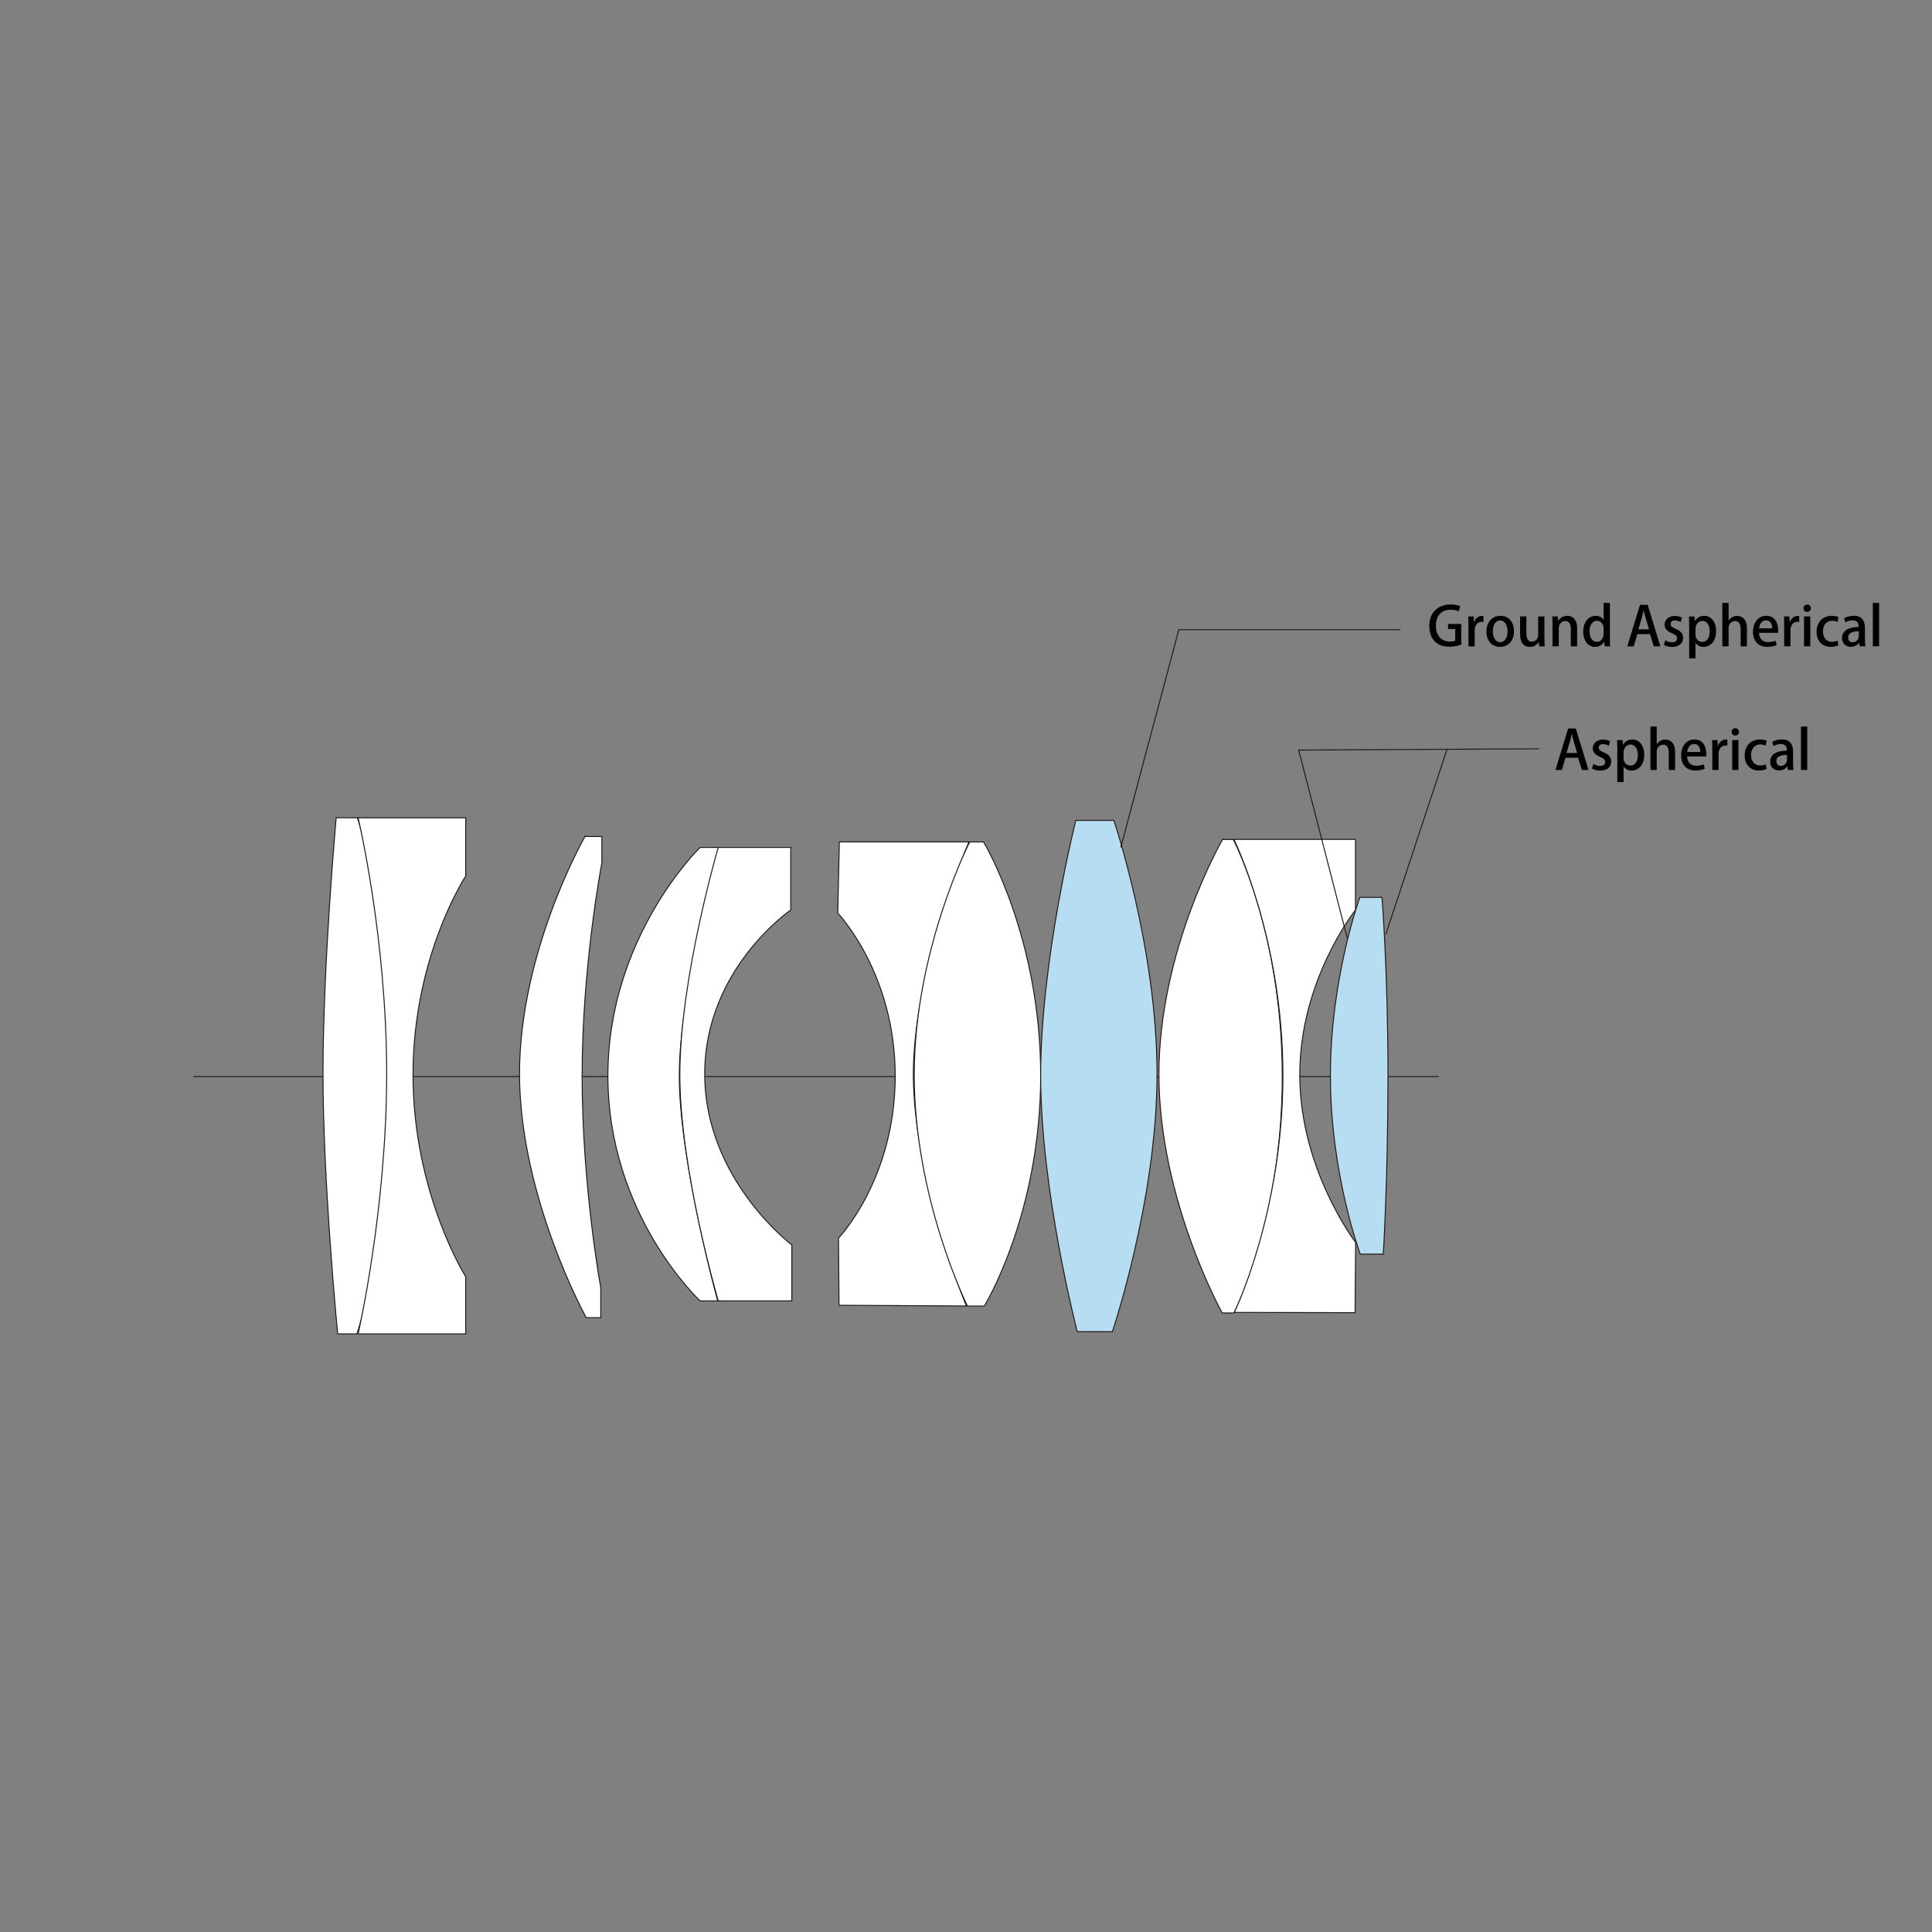 <?xml version="1.0" encoding="utf-8"?>
<!-- Generator: Adobe Illustrator 25.3.1, SVG Export Plug-In . SVG Version: 6.00 Build 0)  -->
<svg version="1.1" xmlns="http://www.w3.org/2000/svg" xmlns:xlink="http://www.w3.org/1999/xlink" x="0px" y="0px"
	 viewBox="0 0 500 500" style="enable-background:new 0 0 500 500;" xml:space="preserve">
<rect x="0" y="0" width="500" height="500" fill="#808080" stroke="none"/>
<style type="text/css">
	.st0{fill:none;stroke:#221714;stroke-width:0.25;stroke-miterlimit:10;}
	.st1{fill:#FFFFFF;stroke:#221714;stroke-width:0.25;stroke-miterlimit:10;}
	.st2{fill:#B6DDF1;stroke:#221714;stroke-width:0.25;stroke-miterlimit:10;}
	.st3{display:none;}
	.st4{display:inline;}
</style>
<g id="レイヤー_2">
	<g>
		<g>
			<line class="st0" x1="50" y1="278.61" x2="372.4" y2="278.61"/>
			<path class="st1" d="M87,211.65c0,0-3.41,37.79-3.41,66.2s3.8,67.36,3.8,67.36h4.97c0,0,7.99-22.19,7.99-67.08
				s-7.87-66.49-7.87-66.49H87z"/>
			<path class="st1" d="M92.68,211.65c0,0,7.39,30.97,7.39,66.21s-7.39,67.34-7.39,67.34h27.85v-14.78c0,0-13.64-21.59-13.64-52.28
				c0-30.69,13.64-51.43,13.64-51.43v-15.06H92.68z"/>
			<path class="st1" d="M151.39,216.48c0,0-16.94,29.55-16.94,61.38s17.25,63.14,17.25,63.14h3.78v-7.73c0,0-4.83-26.14-4.83-54.84
				s5.11-55.12,5.11-55.12v-6.82H151.39z"/>
			<path class="st1" d="M181.19,219.32c0,0-23.87,23.02-23.87,59.1c0,36.09,23.87,58.25,23.87,58.25h4.55c0,0-9.94-36.09-9.94-58.25
				c0-22.16,10.51-59.1,10.51-59.1H181.19z"/>
			<path class="st1" d="M185.88,219.32c0,0-9.94,33.81-9.94,58.82c0,24.44,9.94,58.53,9.94,58.53h19.04v-14.49
				c0,0-22.54-16.95-22.54-44.23c0-27.28,22.26-42.43,22.26-42.43v-16.2H185.88z"/>
			<path class="st1" d="M217.22,217.89l-0.41,18.43c0,0,14.87,15.44,14.87,42.15S217,320.43,217,320.43l0.14,17.37l32.96,0.19
				c0,0-13.73-33.09-13.73-59.99c0-26.9,14.38-60.11,14.38-60.11H217.22z"/>
			<path class="st1" d="M250.95,217.9c0,0-14.35,28.04-14.35,60.24c0,32.2,13.78,59.86,13.78,59.86h4.36
				c0,0,14.59-23.68,14.59-59.67c0-35.99-14.78-60.43-14.78-60.43H250.95z"/>
			<path class="st2" d="M278.41,212.31c0,0-9.09,36.09-9.09,66.02c0,29.93,9.47,66.3,9.47,66.3h9.09c0,0,11.56-34.1,11.56-66.68
				s-11.18-65.64-11.18-65.64H278.41z"/>
			<path class="st1" d="M316.41,217.25c0,0-16.48,28.36-16.48,60.76c0,32.39,16.38,61.78,16.38,61.78h3.03
				c0,0,12.51-23.89,12.51-61.21c0-37.32-12.68-61.32-12.68-61.32H316.41z"/>
			<path class="st1" d="M319.33,217.23c0,0,12.69,25.67,12.69,61.09c0,35.42-12.58,61.33-12.58,61.33l31.25,0.07l0.15-18.17
				c0,0-14.46-18.8-14.46-43.42s14.42-42.62,14.42-42.62v-18.28H319.33z"/>
			<path class="st2" d="M351.93,232.24c0,0-7.62,20.7-7.62,46.19c0,25.5,7.73,46.14,7.73,46.14H358c0,0,1.21-19.65,1.21-46.36
				c0-26.71-1.55-45.97-1.55-45.97H351.93z"/>
		</g>
		<polyline class="st0" points="290.06,219.3 305.08,162.96 362.42,162.96 		"/>
		<polyline class="st0" points="348.68,242.85 336.1,194.12 398.32,193.79 		"/>
		<line class="st0" x1="358.64" y1="241.81" x2="374.53" y2="193.79"/>
	</g>
</g>
<g id="JAP" class="st3">
	<g class="st4">
		<path d="M410.82,194.79l0.07,1.41c-0.59,0.12-1.21,0.22-1.8,0.34c-0.59,1.8-1.87,3.71-4.44,4.93c-0.25-0.37-0.78-0.9-1.16-1.21
			c1.96-0.83,3.08-2.11,3.71-3.38l-3.42,0.58c-0.02,0.15-0.15,0.24-0.27,0.25l-0.58-1.77c1.26-0.17,2.99-0.41,4.83-0.68
			c0.2-0.9,0.2-1.5,0.2-2.06h-4.16v-1.48h4.16v-2.4h-4.37v-1.51h4.37v-2.38l1.99,0.12c-0.02,0.14-0.12,0.24-0.39,0.29v7.63
			c0,0.46-0.03,0.97-0.12,1.53L410.82,194.79z M418.83,195.67v1.51h-5.12v4.08h-1.61v-15.83l2.02,0.12
			c-0.02,0.15-0.14,0.24-0.41,0.29v1.97h4.83v1.51h-4.83v2.4h4.45v1.48h-4.45v2.46H418.83z"/>
		<path d="M425.92,197.18c0.9-0.54,1.94-1.17,2.94-1.8l0.49,1.33c-1.36,0.97-2.84,1.96-3.81,2.58c0.02,0.14-0.05,0.27-0.15,0.34
			l-0.97-1.58c0.25-0.14,0.54-0.29,0.85-0.48v-0.02c-1.77,0.53-3.55,1.02-4.72,1.34c-0.02,0.15-0.14,0.25-0.26,0.29l-0.51-1.72
			c0.66-0.15,1.46-0.34,2.35-0.56v-3.84h-1.89v-1.5h1.89v-3.31h-2.09v-1.5h5.81v1.5h-2.16v3.31h1.85v1.5h-1.85v3.45
			c0.68-0.17,1.39-0.36,2.09-0.54L425.92,197.18z M431.31,189.82v0.53c0.68,4.1,1.9,6.44,4.88,8.45c-0.37,0.29-0.8,0.8-1,1.22
			c-1.84-1.34-3.04-2.79-3.88-4.62v3.98c0,1.67-0.78,1.9-3.42,1.9c-0.07-0.42-0.32-1.12-0.56-1.55c0.48,0.02,0.92,0.02,1.27,0.02
			c1.07,0,1.16,0,1.16-0.37v-9.55h-4.28v-1.48h4.28v-2.97l1.95,0.08c-0.02,0.15-0.12,0.25-0.41,0.31v2.58h4.64v1.48H431.31z
			 M427.02,190.79c0.73,0.94,1.53,2.21,1.84,3.06l-1.33,0.65c-0.29-0.85-1.04-2.16-1.77-3.14L427.02,190.79z M433.12,185.49
			c0.87,0.49,1.94,1.27,2.45,1.84l-0.94,0.95c-0.49-0.58-1.53-1.39-2.4-1.94L433.12,185.49z M435.98,191.5
			c-0.07,0.14-0.24,0.15-0.42,0.14c-0.53,0.83-1.48,2.06-2.18,2.8c-0.02,0-1.14-0.7-1.14-0.7c0.71-0.82,1.63-2.18,2.14-3.16
			L435.98,191.5z"/>
		<path d="M452.62,187.99h-7.04c-0.12,0.56-0.31,1.24-0.51,1.87h6.82v11.42h-1.63v-0.9h-10.57v0.9h-1.56v-11.42h5.3
			c0.15-0.58,0.29-1.24,0.41-1.87h-6.54v-1.53h15.33V187.99z M439.69,191.33v7.55h2.33v-7.55H439.69z M446.25,192.95v-1.61h-2.77
			v1.61H446.25z M446.25,195.89v-1.65h-2.77v1.65H446.25z M443.48,197.18v1.7h2.77v-1.7H443.48z M450.26,198.88v-7.55h-2.55v7.55
			H450.26z"/>
	</g>
	<g class="st4">
		<path d="M373.31,166.98h-3.47v1.39h-1.41v-5.07c-0.24,0.44-0.51,0.85-0.8,1.22c-0.17-0.37-0.58-1.09-0.83-1.41
			c1.19-1.61,1.95-4.5,2.4-7.5h-2.07v-1.46h6.73v1.46h-3.11c-0.2,1.29-0.46,2.58-0.8,3.79h3.37V166.98z M371.86,165.57v-4.73h-2.02
			v4.73H371.86z M382.91,160.51v1.53h-1.92v7.24h-1.55v-7.24h-2.23c-0.14,2.62-0.82,5.39-3.21,7.28c-0.29-0.27-0.88-0.71-1.28-0.92
			c2.21-1.68,2.82-4.11,2.96-6.36h-1.92v-1.53h1.96v-4.88h-1.45v-1.5h8.35v1.5h-1.63v4.88H382.91z M377.25,160.51h2.19v-4.88h-2.19
			V160.51z"/>
		<path d="M385.51,154.08c0.53,1.07,1.07,2.46,1.29,3.4l-1.41,0.53c-0.2-0.94-0.71-2.36-1.21-3.45L385.51,154.08z M392.01,158.5
			v9.01c0,1.67-0.76,1.75-3.25,1.75c-0.05-0.42-0.25-1.07-0.46-1.5c0.8,0.03,1.6,0.03,1.84,0.03c0.24-0.02,0.32-0.08,0.32-0.31
			v-1.82h-4.17v3.62h-1.55V158.5h2.82v-5.17l1.99,0.12c-0.02,0.14-0.12,0.24-0.41,0.29v4.76H392.01z M390.46,160.01h-4.17v1.44h4.17
			V160.01z M386.3,164.3h4.17v-1.46h-4.17V164.3z M393.08,154.56c-0.05,0.12-0.2,0.19-0.42,0.19c-0.36,0.99-0.97,2.4-1.48,3.3
			l-1.29-0.48c0.49-0.97,1.05-2.52,1.36-3.6L393.08,154.56z M395.42,155.54c-0.02,0.14-0.12,0.24-0.39,0.27v9.2h-1.56v-9.59
			L395.42,155.54z M397.53,153.69l2.01,0.1c-0.02,0.15-0.12,0.25-0.41,0.29v13.14c0,1.85-0.76,2.09-4.1,2.06
			c-0.07-0.44-0.32-1.19-0.58-1.65c0.71,0.03,1.39,0.03,1.89,0.03c1.07,0,1.19,0,1.19-0.44V153.69z"/>
		<path d="M408.82,162.79l0.07,1.41c-0.59,0.12-1.21,0.22-1.8,0.34c-0.59,1.8-1.87,3.71-4.44,4.93c-0.25-0.37-0.78-0.9-1.16-1.21
			c1.96-0.83,3.08-2.11,3.71-3.38l-3.42,0.58c-0.02,0.15-0.15,0.24-0.27,0.25l-0.58-1.77c1.26-0.17,2.99-0.41,4.83-0.68
			c0.2-0.9,0.2-1.5,0.2-2.06h-4.16v-1.48h4.16v-2.4h-4.37v-1.51h4.37v-2.38l1.99,0.12c-0.02,0.14-0.12,0.24-0.39,0.29v7.63
			c0,0.46-0.03,0.97-0.12,1.53L408.82,162.79z M416.83,163.67v1.51h-5.12v4.08h-1.61v-15.83l2.02,0.12
			c-0.02,0.15-0.14,0.24-0.41,0.29v1.97h4.83v1.51h-4.83v2.4h4.45v1.48h-4.45v2.46H416.83z"/>
		<path d="M423.92,165.18c0.9-0.54,1.94-1.17,2.94-1.8l0.49,1.33c-1.36,0.97-2.84,1.96-3.81,2.58c0.02,0.14-0.05,0.27-0.15,0.34
			l-0.97-1.58c0.25-0.14,0.54-0.29,0.85-0.48v-0.02c-1.77,0.53-3.55,1.02-4.72,1.34c-0.02,0.15-0.14,0.25-0.26,0.29l-0.51-1.72
			c0.66-0.15,1.46-0.34,2.35-0.56v-3.84h-1.89v-1.5h1.89v-3.31h-2.09v-1.5h5.81v1.5h-2.16v3.31h1.85v1.5h-1.85v3.45
			c0.68-0.17,1.39-0.36,2.09-0.54L423.92,165.18z M429.31,157.82v0.53c0.68,4.1,1.9,6.44,4.88,8.45c-0.37,0.29-0.8,0.8-1,1.22
			c-1.84-1.34-3.04-2.79-3.88-4.62v3.98c0,1.67-0.78,1.9-3.42,1.9c-0.07-0.42-0.32-1.12-0.56-1.55c0.48,0.02,0.92,0.02,1.27,0.02
			c1.07,0,1.16,0,1.16-0.37v-9.55h-4.28v-1.48h4.28v-2.97l1.95,0.08c-0.02,0.15-0.12,0.25-0.41,0.31v2.58h4.64v1.48H429.31z
			 M425.02,158.79c0.73,0.94,1.53,2.21,1.84,3.06l-1.33,0.65c-0.29-0.85-1.04-2.16-1.77-3.14L425.02,158.79z M431.12,153.49
			c0.87,0.49,1.94,1.27,2.45,1.84l-0.94,0.95c-0.49-0.58-1.53-1.39-2.4-1.94L431.12,153.49z M433.98,159.5
			c-0.07,0.14-0.24,0.15-0.42,0.14c-0.53,0.83-1.48,2.06-2.18,2.8c-0.02,0-1.14-0.7-1.14-0.7c0.71-0.82,1.63-2.18,2.14-3.16
			L433.98,159.5z"/>
		<path d="M450.62,155.99h-7.04c-0.12,0.56-0.31,1.24-0.51,1.87h6.82v11.42h-1.63v-0.9h-10.57v0.9h-1.56v-11.42h5.3
			c0.15-0.58,0.29-1.24,0.41-1.87h-6.54v-1.53h15.33V155.99z M437.69,159.33v7.55h2.33v-7.55H437.69z M444.25,160.95v-1.61h-2.77
			v1.61H444.25z M444.25,163.89v-1.65h-2.77v1.65H444.25z M441.48,165.18v1.7h2.77v-1.7H441.48z M448.26,166.88v-7.55h-2.55v7.55
			H448.26z"/>
	</g>
</g>
<g id="ENG">
	<g>
		<path d="M411.1,199.26h-1.71l-0.97-3.15h-3.28l-0.92,3.15h-1.67l3.28-10.72h1.99L411.1,199.26z M408.16,194.86l-0.84-2.8
			c-0.2-0.7-0.38-1.46-0.53-2.12h-0.03c-0.15,0.66-0.32,1.44-0.5,2.1l-0.85,2.82H408.16z"/>
		<path d="M416.34,193c-0.31-0.2-0.84-0.43-1.47-0.43c-0.73,0-1.12,0.42-1.12,0.94c0,0.53,0.35,0.8,1.29,1.21
			c1.27,0.52,1.95,1.22,1.95,2.34c0,1.48-1.13,2.37-2.89,2.37c-0.81,0-1.58-0.21-2.1-0.52l0.36-1.2c0.39,0.24,1.11,0.52,1.77,0.52
			c0.87,0,1.29-0.42,1.29-1.01s-0.32-0.91-1.25-1.3c-1.37-0.55-1.98-1.32-1.98-2.21c0-1.29,1.05-2.31,2.68-2.31
			c0.76,0,1.41,0.21,1.83,0.45L416.34,193z"/>
		<path d="M420.04,192.72c0.53-0.87,1.37-1.34,2.45-1.34c1.74,0,3.04,1.54,3.04,3.94c0,2.83-1.64,4.1-3.26,4.1
			c-0.92,0-1.68-0.43-2.06-1.06h-0.03v4.03h-1.62v-8.35c0-1.01-0.03-1.81-0.06-2.49h1.43l0.08,1.18H420.04z M420.18,196.15
			c0,1.39,0.95,1.98,1.75,1.98c1.26,0,1.95-1.16,1.95-2.76c0-1.47-0.66-2.69-1.91-2.69c-0.97,0-1.79,0.91-1.79,2.04V196.15z"/>
		<path d="M433.5,199.26h-1.62v-4.51c0-1.11-0.38-2.03-1.47-2.03c-0.8,0-1.65,0.66-1.65,1.82v4.72h-1.62v-11.23h1.62v4.57h0.03
			c0.5-0.8,1.37-1.22,2.21-1.22c1.16,0,2.51,0.78,2.51,3.22V199.26z"/>
		<path d="M441.19,198.95c-0.55,0.25-1.4,0.46-2.45,0.46c-2.33,0-3.67-1.56-3.67-3.91c0-2.3,1.29-4.13,3.47-4.13
			c2.17,0,3.04,1.81,3.04,3.71c0,0.27-0.01,0.49-0.04,0.69h-4.9c0.04,1.74,1.12,2.4,2.34,2.4c0.85,0,1.44-0.15,1.95-0.36
			L441.19,198.95z M440.04,194.61c0.01-0.92-0.36-2.07-1.61-2.07c-1.19,0-1.69,1.18-1.78,2.07H440.04z"/>
		<path d="M447.02,192.97c-0.14-0.03-0.29-0.04-0.48-0.04c-1.09,0-1.78,0.9-1.78,2.24v4.09h-1.62v-5.36c0-0.9-0.01-1.64-0.06-2.35
			h1.42l0.06,1.42h0.06c0.35-0.98,1.16-1.58,2-1.58c0.15,0,0.27,0.01,0.41,0.04V192.97z"/>
		<path d="M449.09,190.35c-0.56,0-0.94-0.42-0.94-0.94c0-0.55,0.39-0.95,0.95-0.95c0.56,0,0.94,0.41,0.94,0.95
			C450.05,189.93,449.68,190.35,449.09,190.35z M449.91,199.26h-1.62v-7.73h1.62V199.26z"/>
		<path d="M457.19,199.02c-0.36,0.17-1.09,0.39-1.99,0.39c-2.23,0-3.68-1.53-3.68-3.94c0-2.34,1.51-4.1,3.99-4.1
			c0.74,0,1.39,0.18,1.72,0.35l-0.32,1.25c-0.28-0.14-0.73-0.31-1.39-0.31c-1.51,0-2.35,1.23-2.35,2.75c0,1.69,0.99,2.7,2.34,2.7
			c0.64,0,1.09-0.15,1.46-0.31L457.19,199.02z"/>
		<path d="M464.05,197.42c0,0.66,0.01,1.33,0.11,1.83h-1.47l-0.11-0.9h-0.04c-0.43,0.6-1.19,1.05-2.16,1.05
			c-1.44,0-2.27-1.06-2.27-2.26c0-1.92,1.67-2.87,4.31-2.87c0-0.57,0-1.72-1.55-1.72c-0.69,0-1.39,0.21-1.88,0.53l-0.34-1.08
			c0.55-0.35,1.46-0.64,2.49-0.64c2.27,0,2.9,1.5,2.9,3.14V197.42z M462.47,195.38c-1.28,0-2.75,0.24-2.75,1.61
			c0,0.85,0.53,1.23,1.13,1.23c0.88,0,1.61-0.67,1.61-1.57V195.38z"/>
		<path d="M467.71,199.26h-1.62v-11.23h1.62V199.26z"/>
	</g>
	<g>
		<path d="M378.17,166.82c-0.6,0.24-1.78,0.55-3.05,0.55c-4.64,0-5.22-3.68-5.22-5.39c0-3.47,2.28-5.55,5.49-5.55
			c1.05,0,1.96,0.18,2.49,0.45l-0.36,1.33c-0.5-0.22-1.15-0.41-2.13-0.41c-2.2,0-3.78,1.39-3.78,4.1c0,2.7,1.47,4.13,3.57,4.13
			c0.7,0,1.19-0.1,1.43-0.22v-3.03h-1.85v-1.3h3.42V166.82z"/>
		<path d="M383.91,160.97c-0.14-0.03-0.29-0.04-0.48-0.04c-1.09,0-1.78,0.9-1.78,2.24v4.09h-1.62v-5.36c0-0.9-0.01-1.64-0.06-2.35
			h1.42l0.06,1.42h0.06c0.35-0.98,1.16-1.58,2-1.58c0.15,0,0.27,0.01,0.41,0.04V160.97z"/>
		<path d="M391.82,163.34c0,2.89-1.88,4.08-3.61,4.08c-2,0-3.53-1.47-3.53-3.96c0-2.61,1.6-4.08,3.64-4.08
			C390.43,159.37,391.82,160.97,391.82,163.34z M388.26,160.59c-1.39,0-1.92,1.48-1.92,2.82c0,1.51,0.71,2.79,1.91,2.79
			c1.18,0,1.91-1.27,1.91-2.82C390.15,162.1,389.62,160.59,388.26,160.59z"/>
		<path d="M399.7,165.05c0,0.87,0.04,1.6,0.07,2.21h-1.43l-0.08-1.12h-0.04c-0.32,0.53-1.08,1.27-2.33,1.27
			c-1.33,0-2.49-0.83-2.49-3.29v-4.59h1.62v4.33c0,1.33,0.38,2.21,1.44,2.21c0.74,0,1.61-0.59,1.61-1.75v-4.78h1.62V165.05z"/>
		<path d="M408.15,167.26h-1.62v-4.52c0-1.09-0.36-2.02-1.47-2.02c-0.8,0-1.65,0.66-1.65,1.89v4.65h-1.62v-5.55
			c0-0.85-0.03-1.51-0.06-2.17h1.42l0.08,1.15h0.04c0.36-0.66,1.18-1.32,2.34-1.32c1.2,0,2.55,0.78,2.55,3.17V167.26z"/>
		<path d="M416.64,165.2c0,0.7,0.03,1.53,0.06,2.06h-1.43l-0.08-1.2h-0.04c-0.41,0.78-1.25,1.36-2.34,1.36
			c-1.75,0-3.08-1.56-3.08-3.94c0-2.62,1.5-4.1,3.22-4.1c0.99,0,1.71,0.45,2.04,1.04h0.03v-4.38h1.62V165.2z M415.01,162.66
			c0-1.26-0.8-2-1.71-2c-1.25,0-1.93,1.23-1.93,2.76c0,1.51,0.67,2.68,1.9,2.68c1.05,0,1.74-0.92,1.74-2V162.66z"/>
		<path d="M429.7,167.26h-1.71l-0.97-3.15h-3.28l-0.92,3.15h-1.67l3.28-10.72h1.99L429.7,167.26z M426.76,162.86l-0.84-2.8
			c-0.2-0.7-0.38-1.46-0.53-2.12h-0.03c-0.15,0.66-0.32,1.44-0.5,2.1l-0.85,2.82H426.76z"/>
		<path d="M434.93,161c-0.31-0.2-0.84-0.43-1.47-0.43c-0.73,0-1.12,0.42-1.12,0.94c0,0.53,0.35,0.8,1.29,1.21
			c1.27,0.52,1.95,1.22,1.95,2.34c0,1.48-1.13,2.37-2.88,2.37c-0.81,0-1.58-0.21-2.1-0.52l0.36-1.2c0.39,0.24,1.11,0.52,1.77,0.52
			c0.87,0,1.29-0.42,1.29-1.01s-0.32-0.91-1.25-1.3c-1.37-0.55-1.98-1.32-1.98-2.21c0-1.29,1.05-2.31,2.68-2.31
			c0.76,0,1.41,0.21,1.83,0.45L434.93,161z"/>
		<path d="M438.64,160.72c0.53-0.87,1.37-1.34,2.45-1.34c1.74,0,3.04,1.54,3.04,3.94c0,2.83-1.64,4.1-3.26,4.1
			c-0.92,0-1.68-0.43-2.06-1.06h-0.03v4.03h-1.62v-8.35c0-1.01-0.03-1.81-0.06-2.49h1.43l0.08,1.18H438.64z M438.78,164.15
			c0,1.39,0.95,1.98,1.75,1.98c1.26,0,1.95-1.16,1.95-2.76c0-1.47-0.66-2.69-1.91-2.69c-0.97,0-1.79,0.91-1.79,2.04V164.15z"/>
		<path d="M452.1,167.26h-1.62v-4.51c0-1.11-0.38-2.03-1.47-2.03c-0.8,0-1.65,0.66-1.65,1.82v4.72h-1.62v-11.23h1.62v4.57h0.03
			c0.5-0.8,1.37-1.22,2.21-1.22c1.16,0,2.51,0.78,2.51,3.22V167.26z"/>
		<path d="M459.79,166.95c-0.55,0.25-1.4,0.46-2.45,0.46c-2.33,0-3.67-1.56-3.67-3.91c0-2.3,1.29-4.13,3.47-4.13
			c2.17,0,3.04,1.81,3.04,3.71c0,0.27-0.01,0.49-0.04,0.69h-4.9c0.04,1.74,1.12,2.4,2.34,2.4c0.85,0,1.44-0.15,1.95-0.36
			L459.79,166.95z M458.64,162.61c0.01-0.92-0.36-2.07-1.61-2.07c-1.19,0-1.69,1.18-1.78,2.07H458.64z"/>
		<path d="M465.62,160.97c-0.14-0.03-0.29-0.04-0.48-0.04c-1.09,0-1.78,0.9-1.78,2.24v4.09h-1.62v-5.36c0-0.9-0.01-1.64-0.06-2.35
			h1.42l0.06,1.42h0.06c0.35-0.98,1.16-1.58,2-1.58c0.15,0,0.27,0.01,0.41,0.04V160.97z"/>
		<path d="M467.69,158.35c-0.56,0-0.94-0.42-0.94-0.94c0-0.55,0.39-0.95,0.95-0.95c0.56,0,0.94,0.41,0.94,0.95
			C468.64,157.93,468.28,158.35,467.69,158.35z M468.5,167.26h-1.62v-7.73h1.62V167.26z"/>
		<path d="M475.79,167.02c-0.36,0.17-1.09,0.39-1.99,0.39c-2.23,0-3.68-1.53-3.68-3.94c0-2.34,1.51-4.1,3.99-4.1
			c0.74,0,1.39,0.18,1.72,0.35l-0.32,1.25c-0.28-0.14-0.73-0.31-1.39-0.31c-1.51,0-2.35,1.23-2.35,2.75c0,1.69,1,2.7,2.34,2.7
			c0.64,0,1.09-0.15,1.46-0.31L475.79,167.02z"/>
		<path d="M482.65,165.42c0,0.66,0.01,1.33,0.11,1.83h-1.47l-0.11-0.9h-0.04c-0.43,0.6-1.19,1.05-2.16,1.05
			c-1.44,0-2.27-1.06-2.27-2.26c0-1.92,1.67-2.87,4.31-2.87c0-0.57,0-1.72-1.55-1.72c-0.69,0-1.39,0.21-1.88,0.53l-0.34-1.08
			c0.55-0.35,1.46-0.64,2.49-0.64c2.27,0,2.9,1.5,2.9,3.14V165.42z M481.06,163.38c-1.27,0-2.75,0.24-2.75,1.61
			c0,0.85,0.53,1.23,1.13,1.23c0.88,0,1.61-0.67,1.61-1.57V163.38z"/>
		<path d="M486.31,167.26h-1.62v-11.23h1.62V167.26z"/>
	</g>
	<g>
	</g>
	<g>
	</g>
	<g>
	</g>
	<g>
	</g>
	<g>
	</g>
	<g>
	</g>
	<g>
	</g>
	<g>
	</g>
	<g>
	</g>
	<g>
	</g>
	<g>
	</g>
	<g>
	</g>
	<g>
	</g>
	<g>
	</g>
	<g>
	</g>
</g>
</svg>
